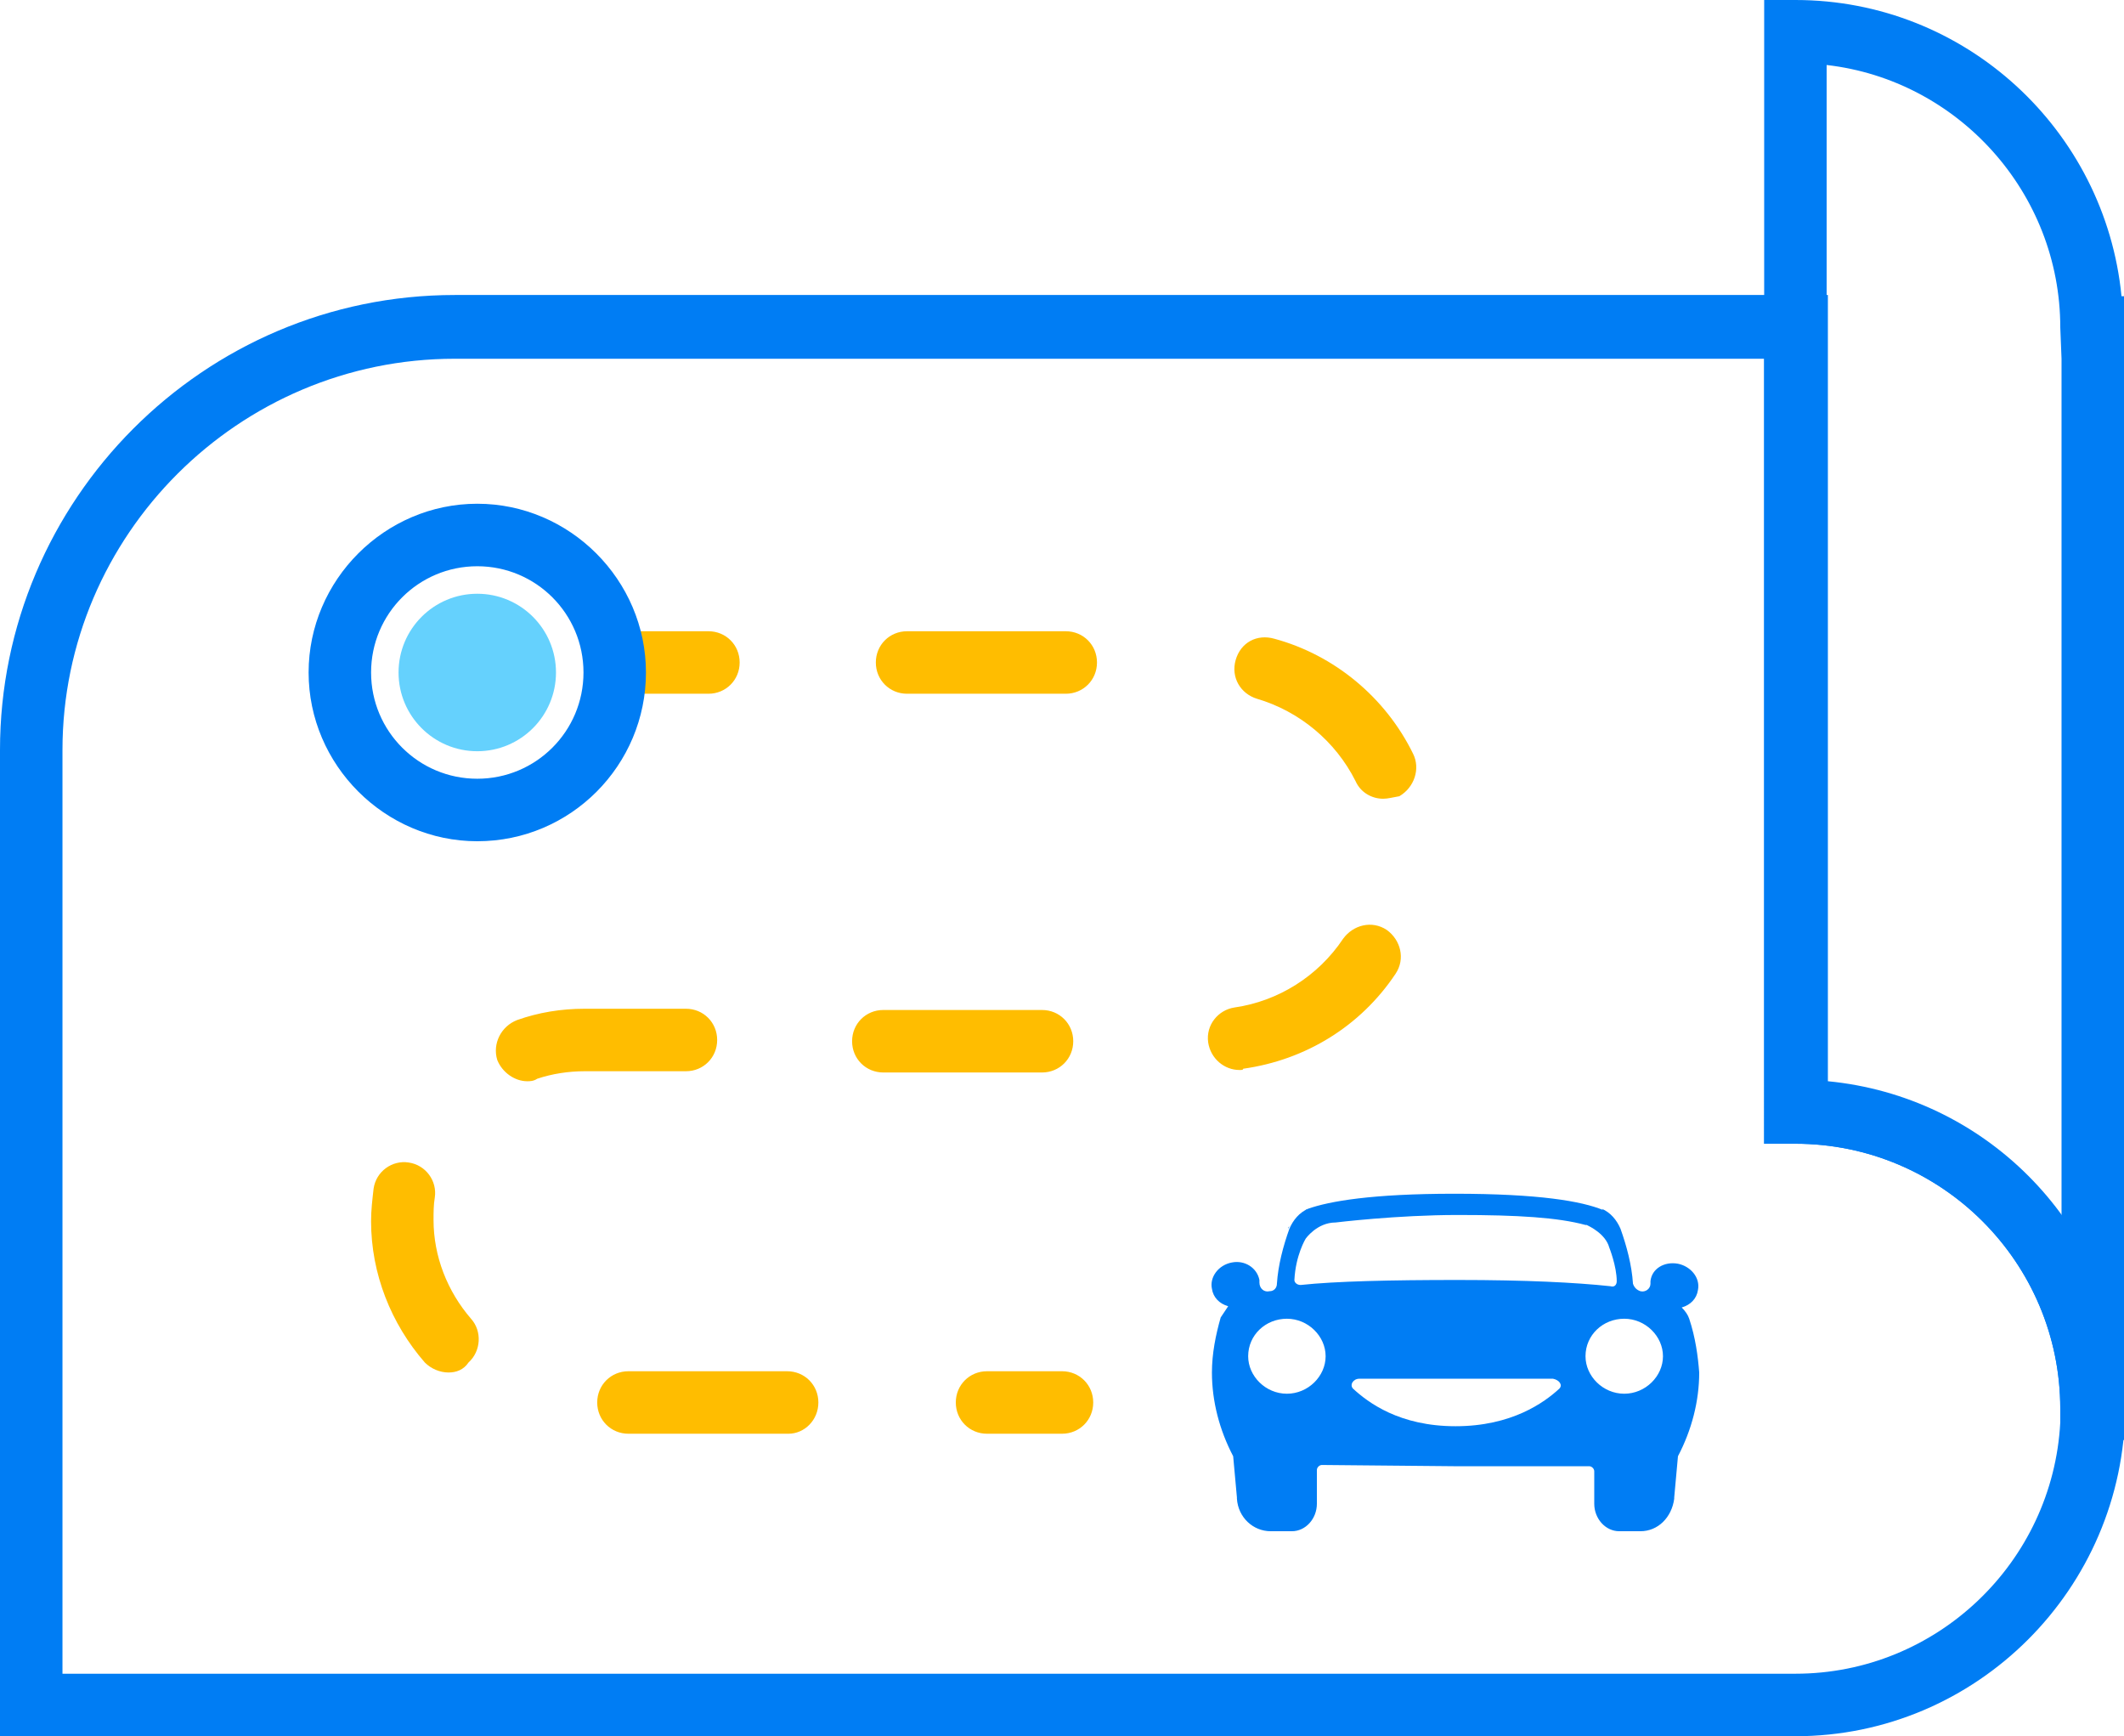 <svg xmlns="http://www.w3.org/2000/svg" width="208" height="170" fill="none" viewBox="0 0 208 170">
    <g clip-path="url(#clip0)">
        <path fill="#007DF4" d="M208 140.994h-6.117l-.123-3.06c0-14.32-11.623-25.947-25.938-25.947h-3.059V0h3.059c16.64 0 30.343 12.729 31.934 29.006H208v111.988zm-29.12-35.004c9.422.857 17.619 5.875 23.003 13.218V35.126l-.123-3.06c0-13.218-10.033-24.233-22.88-25.702v99.626z"/>
        <path fill="#007DF4" d="M175.821 170H0V73.434c0-24.478 19.944-44.55 44.536-44.55h134.466v76.983c15.294 1.469 27.407 13.586 28.876 28.885h.244v3.059C208 155.558 193.562 170 175.821 170zM6.118 163.88H175.82c13.826 0 25.205-10.892 25.939-24.6v-1.346c0-14.32-11.624-25.947-25.939-25.947h-3.059V35.126H44.536c-21.167 0-38.418 17.257-38.418 38.308v90.446z"/>
        <path fill="#FFBD00" d="M69.375 67.927h-7.342c-1.712 0-3.058-1.347-3.058-3.06 0-1.714 1.346-3.06 3.058-3.06h7.342c1.713 0 3.058 1.346 3.058 3.06 0 1.713-1.346 3.06-3.058 3.06zM77.205 140.382H61.544c-1.713 0-3.06-1.347-3.06-3.06 0-1.714 1.347-3.06 3.06-3.06h15.538c1.713 0 3.06 1.346 3.06 3.06 0 1.713-1.347 3.06-2.937 3.06zm-33.28-5.997c-.857 0-1.713-.368-2.325-.98-3.303-3.794-5.261-8.689-5.261-13.83 0-1.101.122-2.08.245-3.182.244-1.713 1.835-2.815 3.425-2.57 1.713.245 2.815 1.836 2.57 3.427-.123.734-.123 1.469-.123 2.203 0 3.549 1.346 6.976 3.671 9.669 1.101 1.224.979 3.182-.245 4.283-.489.735-1.223.98-1.957.98zm7.708-28.517c-1.224 0-2.447-.857-2.937-2.081-.489-1.591.368-3.305 1.958-3.916 2.08-.735 4.282-1.102 6.607-1.102h9.91c1.714 0 3.06 1.346 3.06 3.06 0 1.713-1.346 3.059-3.06 3.059h-9.91c-1.59 0-3.181.245-4.65.735-.366.245-.733.245-.978.245zm50.409-.857H86.504c-1.713 0-3.06-1.346-3.06-3.06 0-1.713 1.347-3.06 3.06-3.06h15.538c1.713 0 3.059 1.347 3.059 3.06 0 1.714-1.346 3.06-3.059 3.06zm19.332-.245c-1.468 0-2.814-1.101-3.059-2.692-.244-1.714.979-3.183 2.57-3.427 4.282-.612 8.197-3.06 10.644-6.732.979-1.346 2.815-1.836 4.283-.857 1.346.98 1.835 2.815.856 4.284-3.426 5.14-8.809 8.445-14.927 9.302 0 .122-.122.122-.367.122zm14.071-26.559c-1.101 0-2.203-.611-2.692-1.713-1.958-3.916-5.506-6.854-9.666-8.078-1.59-.49-2.569-2.08-2.08-3.794.49-1.713 2.08-2.57 3.793-2.08 5.873 1.59 10.889 5.752 13.581 11.26.734 1.468.123 3.304-1.346 4.16-.734.123-1.101.245-1.59.245zm-31.078-10.28H88.828c-1.713 0-3.059-1.347-3.059-3.06 0-1.714 1.346-3.06 3.06-3.06h15.538c1.713 0 3.059 1.346 3.059 3.06 0 1.713-1.346 3.06-3.059 3.06zM104 140.382h-7.342c-1.713 0-3.058-1.347-3.058-3.06s1.346-3.06 3.058-3.06H104c1.713 0 3.058 1.347 3.058 3.06s-1.345 3.06-3.058 3.06z"/>
        <path fill="#007DF4" d="M46.74 82.369c-9.055 0-16.518-7.466-16.518-16.523 0-9.057 7.463-16.523 16.517-16.523 9.054 0 16.518 7.466 16.518 16.523 0 9.057-7.341 16.523-16.518 16.523zm0-26.926c-5.751 0-10.4 4.65-10.4 10.403 0 5.752 4.649 10.403 10.4 10.403 5.75 0 10.4-4.65 10.4-10.403 0-5.752-4.65-10.403-10.4-10.403zM127.858 118.474s.123 0 .123-.123l-.123.123zM126.146 120.309c0-.122 0-.122.122-.244l-.122.244z"/>
        <path fill="#007DF4" d="M165.421 129.122c-.122-.368-.367-.735-.734-1.102.856-.245 1.468-.857 1.591-1.713.244-1.224-.735-2.326-1.958-2.571-1.346-.244-2.569.49-2.692 1.714v.245c0 .489-.489.856-.979.734-.367-.122-.611-.367-.734-.734-.122-1.836-.612-3.672-1.223-5.386-.367-.856-.979-1.591-1.836-1.958l.123.123c-2.08-.857-6.24-1.591-14.56-1.591-8.076 0-12.236.734-14.316 1.468-.856.367-1.468 1.102-1.835 1.958-.612 1.714-1.101 3.55-1.223 5.386 0 .367-.245.734-.734.734-.49.122-.979-.245-.979-.857v-.245c-.245-1.223-1.469-1.958-2.692-1.713-1.346.245-2.202 1.469-1.958 2.57.123.857.734 1.469 1.591 1.714l-.734 1.101c-.49 1.714-.857 3.55-.857 5.385 0 2.815.734 5.63 2.08 8.201l.367 4.038v.123c.123 1.836 1.591 3.182 3.304 3.182h2.08c1.346 0 2.447-1.224 2.447-2.693v-3.304c0-.245.245-.49.489-.49l13.092.123h13.092c.245 0 .489.244.489.489v3.182c0 1.469 1.101 2.693 2.447 2.693h2.08c1.713 0 3.059-1.346 3.304-3.182v-.123l.367-4.038c1.346-2.571 2.08-5.386 2.08-8.201-.122-1.591-.367-3.427-.979-5.262 0 .122 0 .122 0 0zm-37.562-7.833s1.101-1.591 2.936-1.591c0 0 5.996-.735 11.991-.735 5.873 0 9.788.245 12.48.979h.122c.245.123 1.835.857 2.203 2.203 0 0 .734 1.836.734 3.305 0 .367-.245.612-.612.489-3.426-.367-8.32-.612-14.927-.612-6.607 0-11.991.123-15.417.49-.367 0-.611-.245-.611-.49.122-2.447 1.101-4.038 1.101-4.038zm-1.836 15.176c-2.08 0-3.792-1.713-3.792-3.672 0-2.08 1.712-3.671 3.792-3.671s3.793 1.713 3.793 3.671c0 1.959-1.713 3.672-3.793 3.672zm26.673-.49c-1.468 1.347-4.649 3.672-10.155 3.672-5.506 0-8.565-2.325-10.033-3.672-.367-.367 0-.979.612-.979h18.965c.611.123.978.612.611.979zm6.363.49c-2.08 0-3.793-1.713-3.793-3.672 0-2.08 1.713-3.671 3.793-3.671s3.793 1.713 3.793 3.671c0 1.959-1.713 3.672-3.793 3.672z"/>
        <path fill="#65D1FD" d="M46.739 73.556c4.257 0 7.708-3.452 7.708-7.71 0-4.259-3.451-7.71-7.709-7.71-4.257 0-7.708 3.451-7.708 7.71 0 4.258 3.451 7.71 7.709 7.71z"/>
    </g>
    <defs>
        <clipPath id="clip0">
            <path fill="#fff" d="M0 0H208V170H0z"/>
        </clipPath>
    </defs>
</svg>
